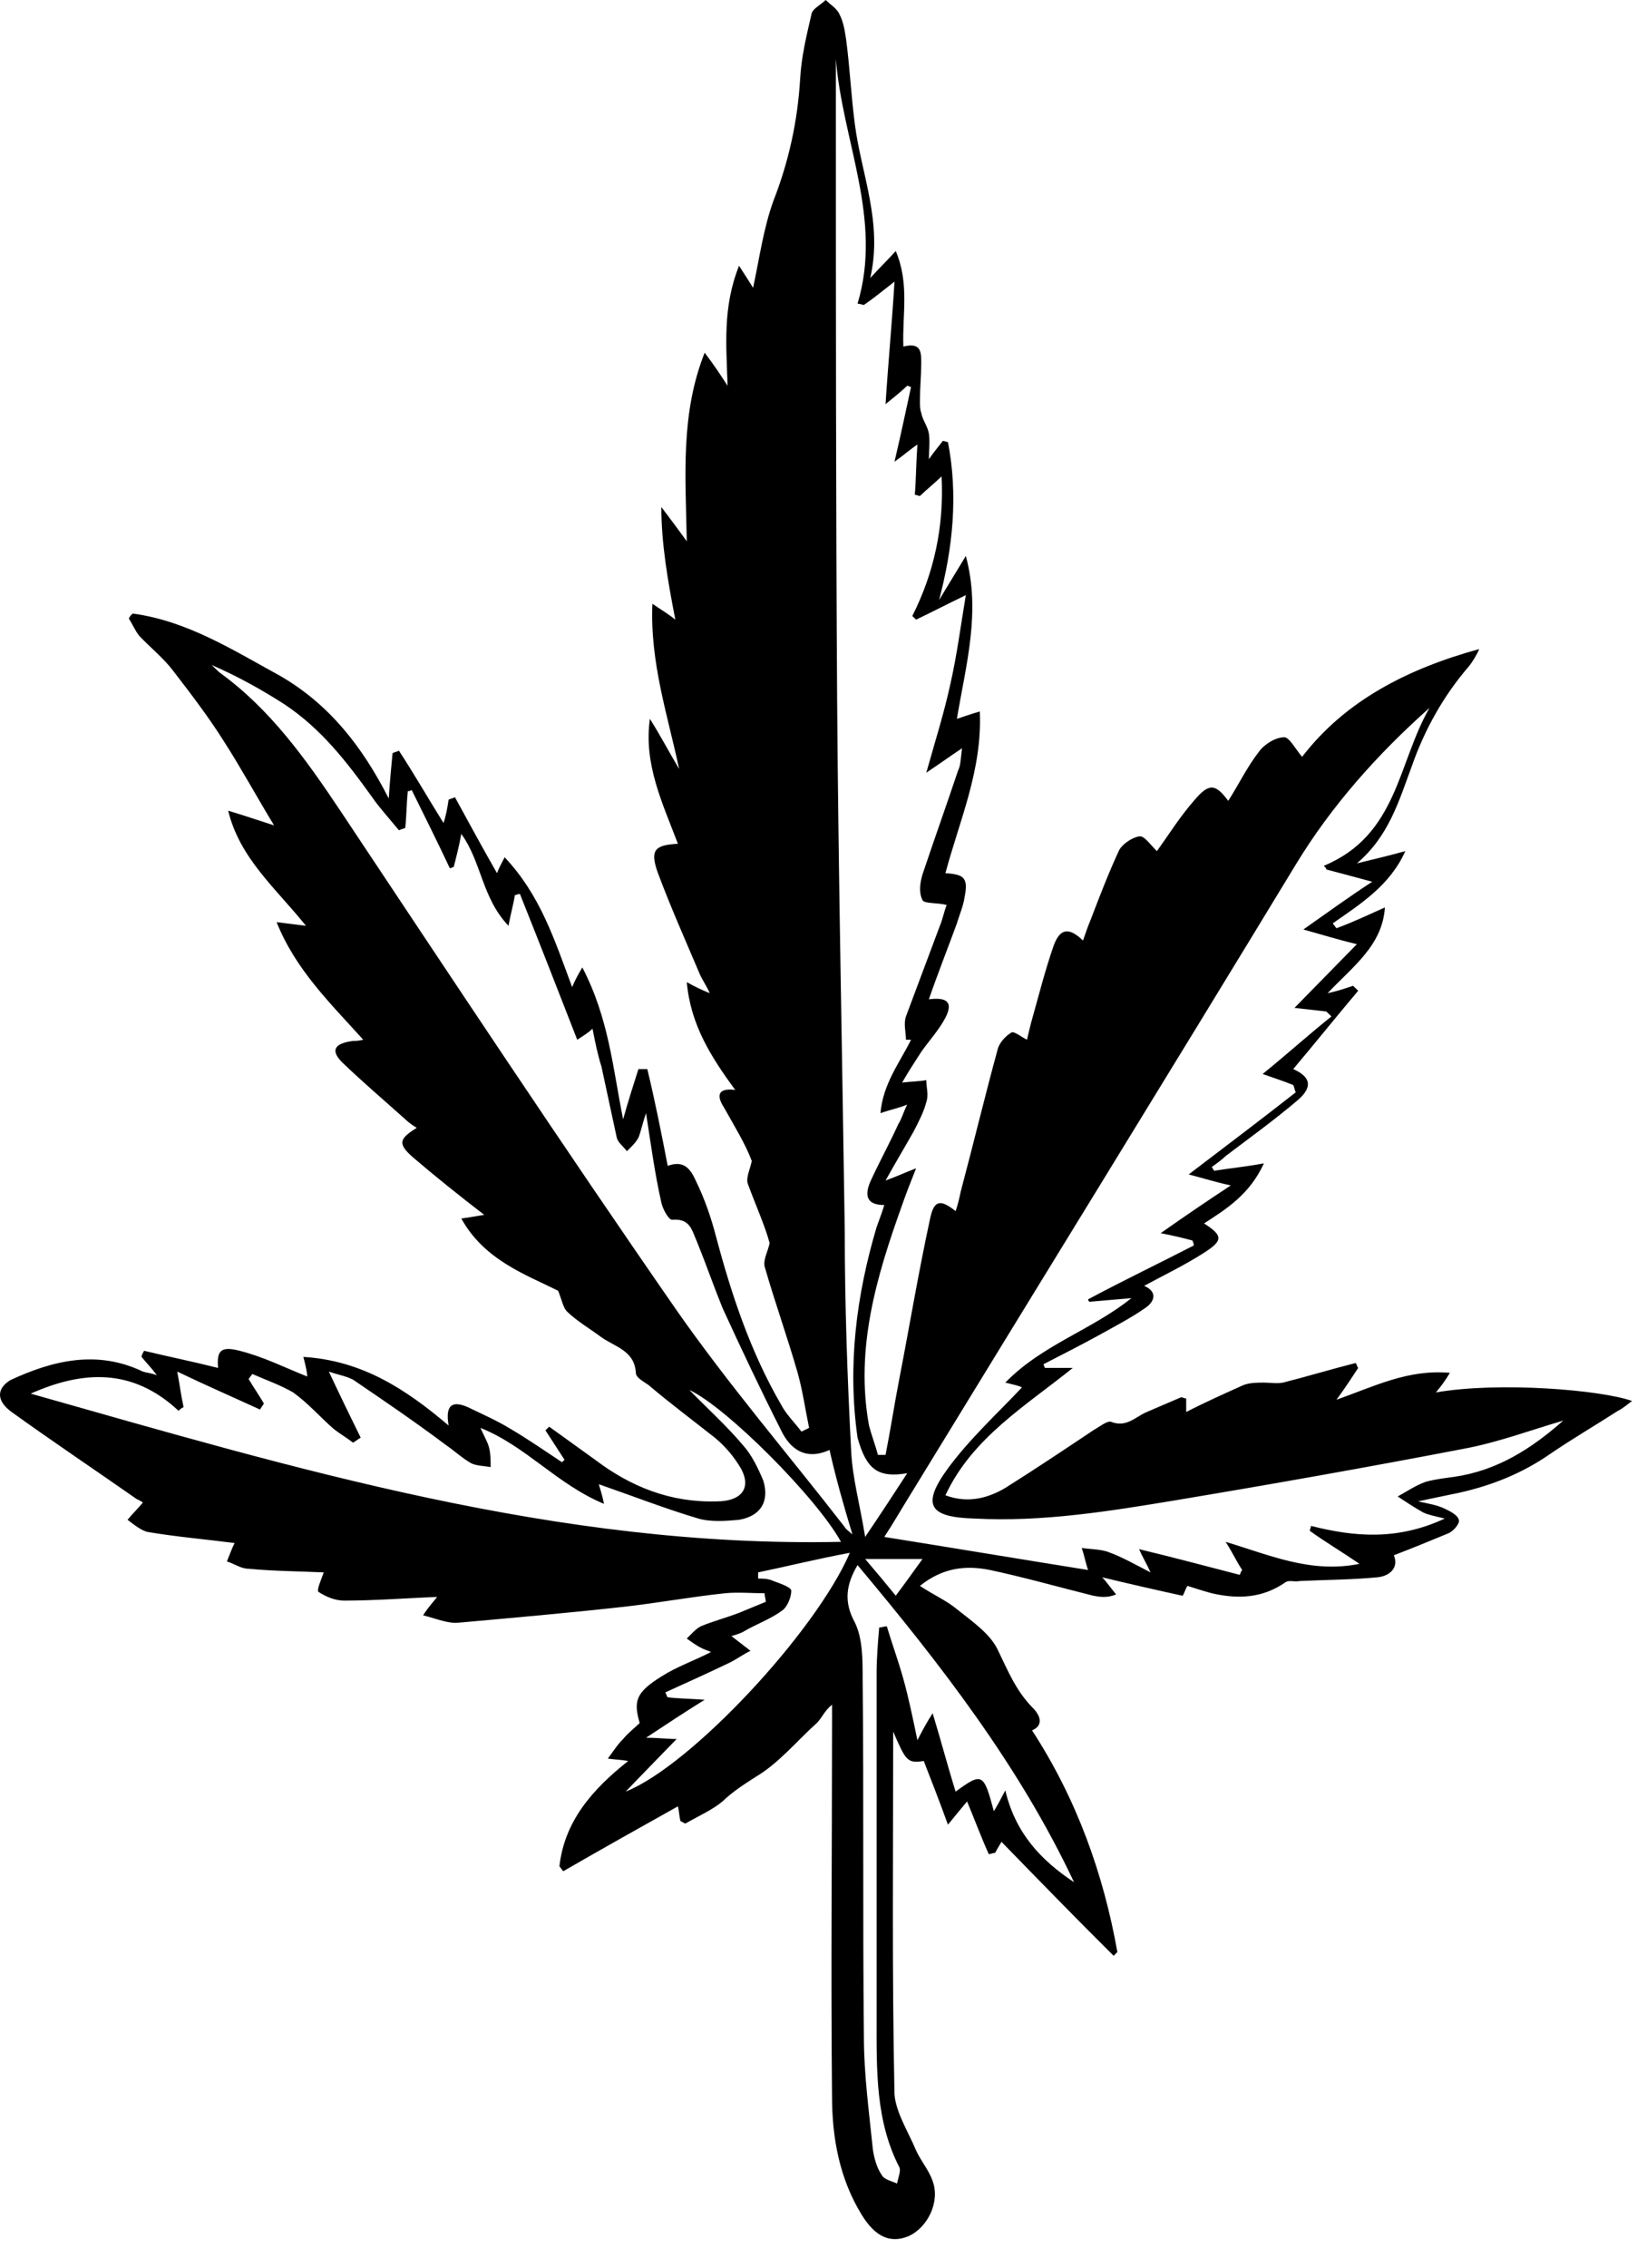 <svg fill="none" viewBox="0 0 26 36" height="36" width="26" xmlns="http://www.w3.org/2000/svg">
<path fill="black" d="M0.185 22.416C0.832 22.882 1.5 23.329 2.168 23.796C2.208 23.816 2.249 23.835 2.269 23.854C2.188 23.951 2.107 24.029 2.026 24.127C2.127 24.204 2.249 24.302 2.35 24.321C2.815 24.399 3.28 24.438 3.726 24.496C3.685 24.574 3.645 24.69 3.604 24.788C3.726 24.826 3.827 24.904 3.948 24.904C4.353 24.943 4.737 24.943 5.142 24.962C5.101 25.079 5.021 25.254 5.061 25.273C5.182 25.351 5.324 25.41 5.466 25.41C5.951 25.41 6.457 25.371 6.943 25.351C6.902 25.41 6.821 25.487 6.72 25.643C6.943 25.701 7.125 25.779 7.287 25.76C8.157 25.682 9.047 25.604 9.917 25.507C10.443 25.448 10.969 25.351 11.515 25.293C11.718 25.273 11.94 25.293 12.143 25.293C12.143 25.332 12.163 25.39 12.163 25.429C12.021 25.487 11.88 25.546 11.738 25.604C11.536 25.682 11.313 25.74 11.131 25.818C11.05 25.857 10.969 25.954 10.908 26.012C10.989 26.071 11.07 26.129 11.151 26.168C11.192 26.187 11.252 26.207 11.293 26.226C11.03 26.362 10.747 26.459 10.504 26.615C10.099 26.868 10.059 27.004 10.16 27.354C10.079 27.431 9.978 27.509 9.897 27.607C9.816 27.684 9.755 27.782 9.654 27.918C9.796 27.937 9.877 27.937 9.978 27.956C9.411 28.404 8.966 28.909 8.885 29.628C8.905 29.648 8.926 29.687 8.946 29.706C9.553 29.356 10.14 29.026 10.767 28.676C10.787 28.753 10.787 28.831 10.807 28.909C10.848 28.928 10.868 28.948 10.888 28.948C11.091 28.831 11.313 28.734 11.475 28.598C11.637 28.442 11.819 28.326 12.001 28.209C12.365 27.995 12.649 27.645 12.972 27.354C13.053 27.276 13.094 27.159 13.215 27.062C13.215 27.179 13.215 27.295 13.215 27.412C13.215 29.376 13.195 31.32 13.215 33.283C13.215 33.944 13.336 34.586 13.68 35.15C13.903 35.519 14.146 35.616 14.429 35.5C14.733 35.364 14.935 34.955 14.813 34.625C14.753 34.45 14.631 34.314 14.55 34.139C14.429 33.847 14.227 33.536 14.207 33.244C14.166 31.32 14.186 29.415 14.186 27.49C14.389 27.956 14.409 27.995 14.672 27.956C14.793 28.267 14.915 28.578 15.056 28.967C15.198 28.792 15.279 28.695 15.36 28.598C15.481 28.89 15.582 29.162 15.704 29.434C15.744 29.434 15.764 29.415 15.805 29.415C15.845 29.337 15.886 29.278 15.906 29.239C16.493 29.842 17.08 30.445 17.687 31.048C17.707 31.028 17.727 31.009 17.747 30.989C17.525 29.745 17.1 28.559 16.392 27.47C16.574 27.393 16.533 27.237 16.392 27.101C16.129 26.829 16.007 26.518 15.845 26.187C15.724 25.934 15.441 25.74 15.198 25.546C15.036 25.41 14.813 25.312 14.611 25.176C14.975 24.885 15.34 24.846 15.724 24.924C16.27 25.04 16.817 25.196 17.363 25.332C17.464 25.351 17.585 25.371 17.727 25.312C17.646 25.215 17.565 25.099 17.505 25.04C17.909 25.137 18.334 25.235 18.779 25.332C18.799 25.332 18.82 25.235 18.86 25.176C18.982 25.215 19.103 25.254 19.245 25.293C19.669 25.39 20.054 25.371 20.418 25.118C20.479 25.079 20.56 25.118 20.641 25.099C21.066 25.079 21.47 25.079 21.875 25.04C22.077 25.021 22.219 24.885 22.138 24.69C22.442 24.574 22.725 24.457 23.008 24.34C23.089 24.302 23.19 24.185 23.17 24.127C23.15 24.049 23.028 23.99 22.947 23.951C22.826 23.893 22.705 23.874 22.523 23.835C22.785 23.777 22.988 23.738 23.17 23.699C23.696 23.582 24.182 23.388 24.627 23.077C24.971 22.843 25.335 22.63 25.699 22.396C25.78 22.357 25.841 22.299 25.922 22.241C25.436 22.066 23.817 21.93 22.806 22.105C22.887 22.007 22.947 21.93 23.028 21.794C22.361 21.735 21.834 22.007 21.227 22.221C21.369 22.027 21.47 21.871 21.572 21.716C21.551 21.696 21.551 21.657 21.531 21.638C21.147 21.735 20.762 21.852 20.378 21.949C20.276 21.968 20.175 21.949 20.074 21.949C19.973 21.949 19.852 21.949 19.75 21.988C19.447 22.124 19.143 22.26 18.84 22.416C18.84 22.357 18.84 22.28 18.84 22.202C18.82 22.202 18.779 22.182 18.759 22.182C18.577 22.26 18.395 22.338 18.213 22.416C18.031 22.494 17.889 22.668 17.646 22.571C17.585 22.552 17.464 22.649 17.363 22.707C16.898 23.018 16.432 23.329 15.967 23.621C15.704 23.777 15.38 23.874 15.016 23.738C15.441 22.824 16.291 22.319 17.039 21.716C16.898 21.716 16.736 21.716 16.594 21.716C16.594 21.696 16.574 21.677 16.574 21.657C16.877 21.502 17.181 21.346 17.464 21.191C17.707 21.055 17.97 20.919 18.192 20.763C18.334 20.666 18.395 20.511 18.172 20.413C18.496 20.238 18.82 20.083 19.123 19.888C19.427 19.694 19.427 19.616 19.123 19.422C19.487 19.189 19.852 18.955 20.074 18.469C19.75 18.527 19.528 18.547 19.285 18.586C19.265 18.566 19.265 18.547 19.245 18.527C19.326 18.469 19.407 18.411 19.467 18.352C19.852 18.061 20.256 17.769 20.62 17.458C20.863 17.244 20.803 17.089 20.54 16.972C20.884 16.564 21.227 16.136 21.572 15.728C21.551 15.709 21.511 15.67 21.491 15.65C21.369 15.689 21.268 15.728 21.086 15.767C21.491 15.339 21.956 15.009 21.996 14.406C21.733 14.523 21.491 14.639 21.227 14.736C21.207 14.717 21.187 14.678 21.167 14.659C21.612 14.348 22.077 14.056 22.32 13.512C22.037 13.589 21.794 13.648 21.551 13.706C22.057 13.278 22.219 12.714 22.421 12.17C22.624 11.587 22.927 11.043 23.332 10.576C23.392 10.498 23.453 10.401 23.494 10.304C22.361 10.615 21.369 11.12 20.681 12.015C20.58 11.898 20.479 11.704 20.398 11.704C20.256 11.704 20.074 11.82 19.993 11.937C19.811 12.17 19.669 12.462 19.508 12.714C19.305 12.442 19.204 12.423 18.961 12.714C18.739 12.967 18.557 13.259 18.375 13.512C18.273 13.414 18.172 13.259 18.091 13.278C17.97 13.298 17.808 13.414 17.768 13.512C17.606 13.862 17.464 14.231 17.323 14.6C17.282 14.697 17.241 14.814 17.201 14.931C16.979 14.717 16.837 14.736 16.736 15.009C16.594 15.417 16.493 15.825 16.372 16.253C16.351 16.331 16.331 16.428 16.311 16.506C16.23 16.467 16.108 16.369 16.068 16.389C15.967 16.447 15.866 16.564 15.845 16.661C15.643 17.4 15.461 18.158 15.259 18.916C15.238 19.014 15.218 19.111 15.178 19.227C14.935 19.033 14.834 19.052 14.773 19.344C14.591 20.18 14.449 21.035 14.287 21.871C14.207 22.28 14.146 22.688 14.065 23.096C14.024 23.096 13.984 23.096 13.944 23.096C13.903 22.941 13.842 22.785 13.802 22.63C13.579 21.405 13.923 20.258 14.328 19.13C14.389 18.955 14.449 18.8 14.55 18.547C14.348 18.625 14.227 18.683 14.065 18.741C14.227 18.45 14.368 18.216 14.51 17.964C14.591 17.808 14.672 17.653 14.712 17.497C14.753 17.38 14.712 17.264 14.712 17.147C14.611 17.167 14.49 17.167 14.328 17.186C14.429 17.011 14.53 16.855 14.631 16.7C14.753 16.525 14.915 16.35 15.016 16.156C15.137 15.922 15.056 15.825 14.753 15.864C14.894 15.456 15.056 15.047 15.198 14.659C15.238 14.523 15.299 14.386 15.319 14.25C15.38 13.939 15.319 13.881 15.016 13.862C15.238 13.026 15.603 12.229 15.562 11.295C15.421 11.334 15.319 11.373 15.198 11.412C15.34 10.557 15.582 9.721 15.34 8.826C15.198 9.06 15.056 9.293 14.915 9.526C15.137 8.69 15.218 7.854 15.056 7.018C15.036 7.018 14.996 6.999 14.975 6.999C14.915 7.077 14.834 7.174 14.753 7.29C14.753 7.135 14.773 7.018 14.753 6.882C14.733 6.766 14.652 6.668 14.631 6.552C14.611 6.493 14.611 6.435 14.611 6.357C14.611 6.163 14.631 5.968 14.631 5.793C14.631 5.619 14.652 5.424 14.348 5.502C14.328 4.996 14.449 4.51 14.227 3.985C14.085 4.141 13.984 4.238 13.822 4.413C14.024 3.538 13.68 2.761 13.579 1.983C13.519 1.536 13.498 1.069 13.438 0.622C13.417 0.486 13.397 0.35 13.336 0.233C13.296 0.136 13.195 0.078 13.114 0C13.033 0.078 12.912 0.136 12.891 0.214C12.81 0.564 12.729 0.894 12.709 1.244C12.669 1.925 12.527 2.566 12.284 3.188C12.123 3.635 12.062 4.102 11.961 4.569C11.9 4.471 11.839 4.374 11.738 4.219C11.475 4.88 11.536 5.482 11.556 6.124C11.455 5.968 11.354 5.813 11.192 5.599C10.807 6.571 10.888 7.543 10.908 8.593C10.767 8.399 10.666 8.262 10.504 8.049C10.504 8.632 10.605 9.215 10.726 9.837C10.605 9.74 10.504 9.682 10.362 9.585C10.322 10.518 10.605 11.354 10.787 12.209C10.625 11.937 10.483 11.665 10.322 11.412C10.22 12.131 10.524 12.753 10.767 13.395C10.403 13.414 10.322 13.492 10.443 13.842C10.645 14.386 10.888 14.931 11.111 15.456C11.151 15.553 11.212 15.631 11.273 15.767C11.131 15.709 11.05 15.67 10.908 15.592C10.969 16.272 11.293 16.778 11.677 17.303C11.374 17.264 11.394 17.419 11.495 17.575C11.657 17.866 11.839 18.158 11.94 18.43C11.92 18.547 11.839 18.702 11.88 18.8C12.001 19.13 12.143 19.441 12.224 19.733C12.203 19.849 12.123 19.985 12.143 20.102C12.305 20.666 12.507 21.23 12.669 21.794C12.75 22.085 12.79 22.377 12.851 22.668C12.81 22.688 12.77 22.707 12.729 22.727C12.628 22.591 12.487 22.455 12.406 22.299C11.92 21.463 11.617 20.549 11.374 19.636C11.293 19.325 11.192 19.033 11.05 18.741C10.969 18.566 10.868 18.411 10.605 18.508C10.504 17.983 10.403 17.478 10.281 16.972C10.241 16.972 10.18 16.972 10.14 16.972C10.059 17.225 9.978 17.478 9.897 17.769C9.735 16.972 9.674 16.175 9.249 15.358C9.168 15.495 9.128 15.572 9.087 15.67C8.804 14.911 8.582 14.211 8.015 13.609C7.954 13.726 7.914 13.803 7.894 13.862C7.671 13.473 7.449 13.065 7.226 12.656C7.185 12.676 7.165 12.676 7.125 12.695C7.105 12.831 7.084 12.948 7.044 13.065C6.801 12.676 6.578 12.287 6.336 11.917C6.295 11.937 6.275 11.937 6.235 11.956C6.214 12.17 6.194 12.384 6.174 12.676C5.749 11.84 5.223 11.179 4.454 10.732C3.705 10.323 2.977 9.857 2.107 9.74C2.087 9.759 2.066 9.779 2.046 9.818C2.107 9.915 2.147 10.012 2.208 10.09C2.39 10.284 2.592 10.44 2.754 10.654C3.038 11.023 3.321 11.393 3.564 11.781C3.827 12.19 4.07 12.637 4.353 13.103C4.11 13.026 3.887 12.948 3.624 12.87C3.807 13.628 4.393 14.114 4.859 14.697C4.697 14.678 4.555 14.659 4.393 14.639C4.697 15.397 5.243 15.922 5.769 16.506C5.688 16.525 5.648 16.525 5.607 16.525C5.304 16.564 5.243 16.68 5.445 16.875C5.769 17.186 6.113 17.478 6.437 17.769C6.498 17.828 6.558 17.866 6.619 17.905C6.336 18.08 6.315 18.158 6.558 18.372C6.922 18.683 7.287 18.975 7.691 19.286C7.57 19.305 7.469 19.325 7.327 19.344C7.691 20.005 8.359 20.238 8.865 20.491C8.926 20.646 8.946 20.763 9.007 20.822C9.168 20.977 9.371 21.094 9.553 21.23C9.775 21.385 10.079 21.444 10.099 21.794C10.099 21.871 10.22 21.93 10.301 21.988C10.645 22.28 11.01 22.552 11.354 22.824C11.495 22.941 11.617 23.077 11.718 23.232C11.961 23.582 11.819 23.835 11.374 23.835C10.645 23.854 10.018 23.602 9.452 23.174C9.209 22.999 8.966 22.824 8.723 22.649C8.703 22.668 8.683 22.688 8.663 22.707C8.764 22.863 8.865 23.018 8.966 23.174C8.946 23.193 8.946 23.193 8.926 23.213C8.663 23.038 8.379 22.843 8.116 22.688C7.894 22.552 7.671 22.455 7.428 22.338C7.206 22.241 7.064 22.28 7.125 22.63C6.437 22.046 5.749 21.599 4.818 21.541C4.859 21.696 4.879 21.794 4.879 21.852C4.535 21.716 4.191 21.541 3.807 21.444C3.503 21.366 3.442 21.444 3.463 21.716C3.078 21.619 2.694 21.541 2.289 21.444C2.269 21.483 2.249 21.502 2.249 21.541C2.309 21.619 2.39 21.696 2.491 21.832C2.39 21.794 2.329 21.794 2.269 21.774C1.54 21.424 0.832 21.599 0.164 21.91C-0.058 22.046 -0.058 22.241 0.185 22.416ZM13.539 24.36C13.478 24.302 13.438 24.282 13.417 24.243C12.527 23.096 11.576 21.988 10.747 20.802C8.926 18.177 7.165 15.514 5.405 12.87C4.859 12.053 4.292 11.256 3.483 10.673C3.442 10.634 3.402 10.595 3.361 10.557C3.766 10.732 4.15 10.945 4.515 11.179C5.101 11.568 5.506 12.092 5.911 12.656C6.032 12.831 6.194 13.006 6.336 13.181C6.376 13.162 6.396 13.162 6.437 13.142C6.457 12.948 6.457 12.753 6.477 12.559C6.498 12.559 6.518 12.559 6.538 12.54C6.74 12.948 6.943 13.356 7.145 13.784C7.165 13.784 7.185 13.764 7.206 13.764C7.246 13.609 7.287 13.453 7.327 13.239C7.651 13.687 7.651 14.25 8.076 14.697C8.116 14.484 8.157 14.348 8.177 14.211C8.197 14.211 8.217 14.192 8.258 14.192C8.561 14.95 8.865 15.728 9.168 16.506C9.29 16.428 9.35 16.389 9.411 16.331C9.452 16.544 9.492 16.739 9.553 16.933C9.634 17.303 9.715 17.692 9.796 18.061C9.816 18.139 9.897 18.197 9.957 18.275C10.018 18.216 10.099 18.139 10.14 18.061C10.18 17.964 10.2 17.847 10.261 17.672C10.342 18.197 10.403 18.644 10.504 19.091C10.524 19.189 10.625 19.383 10.686 19.363C10.969 19.344 10.989 19.538 11.07 19.713C11.212 20.063 11.333 20.413 11.475 20.763C11.778 21.424 12.082 22.066 12.406 22.707C12.547 22.999 12.79 23.193 13.175 23.018C13.276 23.465 13.397 23.893 13.539 24.36ZM14.409 23.388C14.207 23.699 14.004 24.01 13.741 24.399C13.66 23.893 13.539 23.465 13.519 23.038C13.458 21.871 13.417 20.705 13.417 19.538C13.377 16.739 13.316 13.92 13.296 11.12C13.276 7.99 13.276 4.88 13.276 1.75C13.276 1.614 13.276 1.458 13.276 1.322C13.276 1.186 13.276 1.069 13.276 0.933C13.377 2.236 14.024 3.48 13.62 4.821C13.66 4.821 13.701 4.841 13.721 4.841C13.863 4.744 13.984 4.646 14.207 4.471C14.166 5.152 14.105 5.774 14.065 6.416C14.207 6.299 14.308 6.221 14.409 6.124C14.429 6.124 14.449 6.143 14.47 6.143C14.389 6.513 14.308 6.902 14.207 7.329C14.348 7.232 14.429 7.154 14.571 7.057C14.55 7.349 14.55 7.601 14.53 7.854C14.55 7.854 14.591 7.874 14.611 7.874C14.712 7.776 14.834 7.679 14.955 7.563C14.996 8.36 14.834 9.098 14.49 9.779C14.51 9.798 14.53 9.818 14.55 9.837C14.793 9.721 15.016 9.604 15.34 9.448C15.259 9.934 15.198 10.401 15.097 10.848C14.996 11.315 14.854 11.762 14.712 12.267C14.915 12.131 15.076 12.015 15.279 11.879C15.259 12.034 15.259 12.151 15.218 12.229C15.036 12.773 14.834 13.337 14.652 13.881C14.611 14.017 14.591 14.173 14.652 14.289C14.672 14.348 14.894 14.328 15.036 14.367C14.996 14.464 14.975 14.581 14.935 14.678C14.753 15.164 14.571 15.65 14.389 16.136C14.348 16.253 14.389 16.389 14.389 16.506C14.409 16.506 14.449 16.506 14.47 16.506C14.287 16.875 14.024 17.206 13.984 17.672C14.146 17.614 14.267 17.594 14.409 17.536C14.348 17.653 14.328 17.75 14.267 17.847C14.126 18.158 13.964 18.45 13.822 18.761C13.741 18.955 13.741 19.13 14.045 19.13C14.004 19.266 13.964 19.363 13.923 19.48C13.6 20.569 13.458 21.677 13.62 22.824C13.761 23.329 13.944 23.465 14.409 23.388ZM14.652 24.749C14.51 24.943 14.389 25.118 14.227 25.332C14.085 25.157 13.923 24.962 13.741 24.749C14.105 24.749 14.389 24.749 14.652 24.749ZM14.045 24.399C14.186 24.185 14.308 23.971 14.429 23.777C16.473 20.433 18.537 17.089 20.58 13.726C21.147 12.792 21.875 11.976 22.705 11.237C22.199 12.112 22.199 13.259 21.025 13.745C21.045 13.764 21.066 13.784 21.066 13.803C21.288 13.862 21.511 13.92 21.794 13.998C21.41 14.25 21.086 14.484 20.701 14.756C20.985 14.834 21.227 14.911 21.551 14.989C21.207 15.339 20.904 15.65 20.56 16C20.742 16.02 20.904 16.039 21.066 16.058C21.086 16.078 21.126 16.117 21.147 16.136C20.782 16.428 20.438 16.739 20.054 17.05C20.276 17.128 20.398 17.167 20.54 17.225C20.56 17.264 20.56 17.303 20.58 17.341C20.034 17.769 19.467 18.197 18.88 18.644C19.103 18.702 19.285 18.761 19.548 18.819C19.164 19.072 18.82 19.305 18.435 19.577C18.638 19.616 18.799 19.655 18.941 19.694C18.941 19.713 18.961 19.733 18.961 19.772C18.395 20.063 17.828 20.335 17.282 20.627C17.282 20.646 17.302 20.666 17.302 20.666C17.525 20.646 17.747 20.627 17.97 20.608C17.343 21.113 16.554 21.346 15.967 21.949C16.129 21.988 16.21 22.007 16.23 22.027C15.845 22.435 15.4 22.843 15.056 23.31C14.631 23.893 14.753 24.088 15.481 24.107C16.554 24.165 17.626 23.99 18.678 23.816C20.196 23.563 21.733 23.291 23.251 22.999C23.777 22.902 24.303 22.707 24.829 22.552C24.323 22.999 23.777 23.349 23.089 23.446C22.947 23.465 22.785 23.485 22.644 23.524C22.482 23.582 22.34 23.679 22.199 23.757C22.32 23.835 22.462 23.932 22.603 24.01C22.684 24.049 22.785 24.068 22.947 24.107C22.199 24.457 21.511 24.399 20.823 24.224C20.823 24.243 20.803 24.282 20.803 24.302C21.045 24.477 21.308 24.632 21.592 24.826C20.823 24.982 20.175 24.69 19.467 24.477C19.589 24.671 19.649 24.807 19.73 24.924C19.71 24.943 19.71 24.962 19.69 25.001C19.164 24.865 18.658 24.729 18.091 24.593C18.152 24.729 18.213 24.826 18.273 24.962C18.01 24.826 17.808 24.71 17.585 24.632C17.464 24.593 17.302 24.593 17.181 24.574C17.221 24.69 17.241 24.807 17.282 24.924V24.943C17.282 24.943 17.282 24.962 17.282 24.943V24.924C16.189 24.749 15.137 24.574 14.045 24.399ZM13.62 24.846C14.955 26.44 16.189 28.034 17.059 29.881C16.533 29.531 16.129 29.104 15.967 28.423C15.886 28.578 15.845 28.656 15.785 28.753C15.623 28.151 15.603 28.131 15.178 28.442C15.056 28.054 14.955 27.665 14.813 27.198C14.712 27.354 14.652 27.47 14.571 27.626C14.49 27.237 14.429 26.945 14.348 26.654C14.267 26.362 14.166 26.09 14.085 25.818C14.045 25.818 14.004 25.837 13.964 25.837C13.944 26.071 13.923 26.323 13.923 26.557C13.923 28.384 13.923 30.231 13.923 32.059C13.923 32.856 13.903 33.672 14.287 34.411C14.308 34.469 14.267 34.566 14.247 34.664C14.166 34.625 14.045 34.605 14.004 34.528C13.923 34.411 13.883 34.255 13.863 34.119C13.802 33.517 13.721 32.933 13.721 32.331C13.701 30.425 13.721 28.54 13.701 26.634C13.701 26.343 13.701 26.012 13.579 25.76C13.397 25.429 13.438 25.157 13.62 24.846ZM12.041 24.962C12.507 24.865 12.972 24.749 13.498 24.651C12.952 25.915 10.969 28.034 9.937 28.442C10.2 28.17 10.463 27.898 10.747 27.607C10.585 27.607 10.463 27.587 10.261 27.587C10.585 27.373 10.848 27.198 11.192 26.984C10.929 26.965 10.767 26.965 10.605 26.945C10.585 26.926 10.585 26.887 10.565 26.868C10.908 26.712 11.252 26.557 11.576 26.401C11.698 26.343 11.799 26.265 11.92 26.207C11.819 26.129 11.718 26.051 11.617 25.973C11.677 25.954 11.758 25.934 11.819 25.896C12.021 25.779 12.244 25.701 12.426 25.565C12.507 25.507 12.568 25.351 12.568 25.254C12.568 25.196 12.386 25.137 12.284 25.099C12.203 25.06 12.123 25.06 12.041 25.06C12.041 25.001 12.041 24.982 12.041 24.962ZM0.488 22.124C1.318 21.755 2.107 21.716 2.835 22.396C2.856 22.377 2.876 22.357 2.916 22.338C2.876 22.163 2.856 21.988 2.815 21.774C3.26 21.988 3.705 22.182 4.13 22.377C4.15 22.338 4.171 22.319 4.191 22.28C4.11 22.143 4.029 22.027 3.948 21.891C3.968 21.871 3.989 21.832 4.009 21.813C4.231 21.91 4.454 21.988 4.656 22.105C4.899 22.28 5.081 22.494 5.304 22.688C5.405 22.766 5.506 22.824 5.607 22.902C5.648 22.882 5.688 22.843 5.729 22.824C5.567 22.494 5.405 22.163 5.223 21.774C5.385 21.832 5.547 21.852 5.648 21.93C6.133 22.26 6.619 22.591 7.084 22.941C7.226 23.038 7.347 23.154 7.489 23.232C7.57 23.271 7.691 23.271 7.793 23.291C7.793 23.193 7.793 23.096 7.772 22.999C7.752 22.902 7.691 22.805 7.631 22.668C8.359 22.96 8.845 23.563 9.593 23.874C9.553 23.679 9.512 23.582 9.512 23.563C10.018 23.738 10.565 23.951 11.091 24.107C11.293 24.165 11.536 24.146 11.738 24.127C12.082 24.068 12.224 23.835 12.123 23.504C12.041 23.31 11.94 23.096 11.799 22.941C11.536 22.63 11.232 22.357 10.949 22.066C11.536 22.338 12.972 23.777 13.357 24.477C8.865 24.574 4.677 23.31 0.488 22.124Z"></path>
</svg>